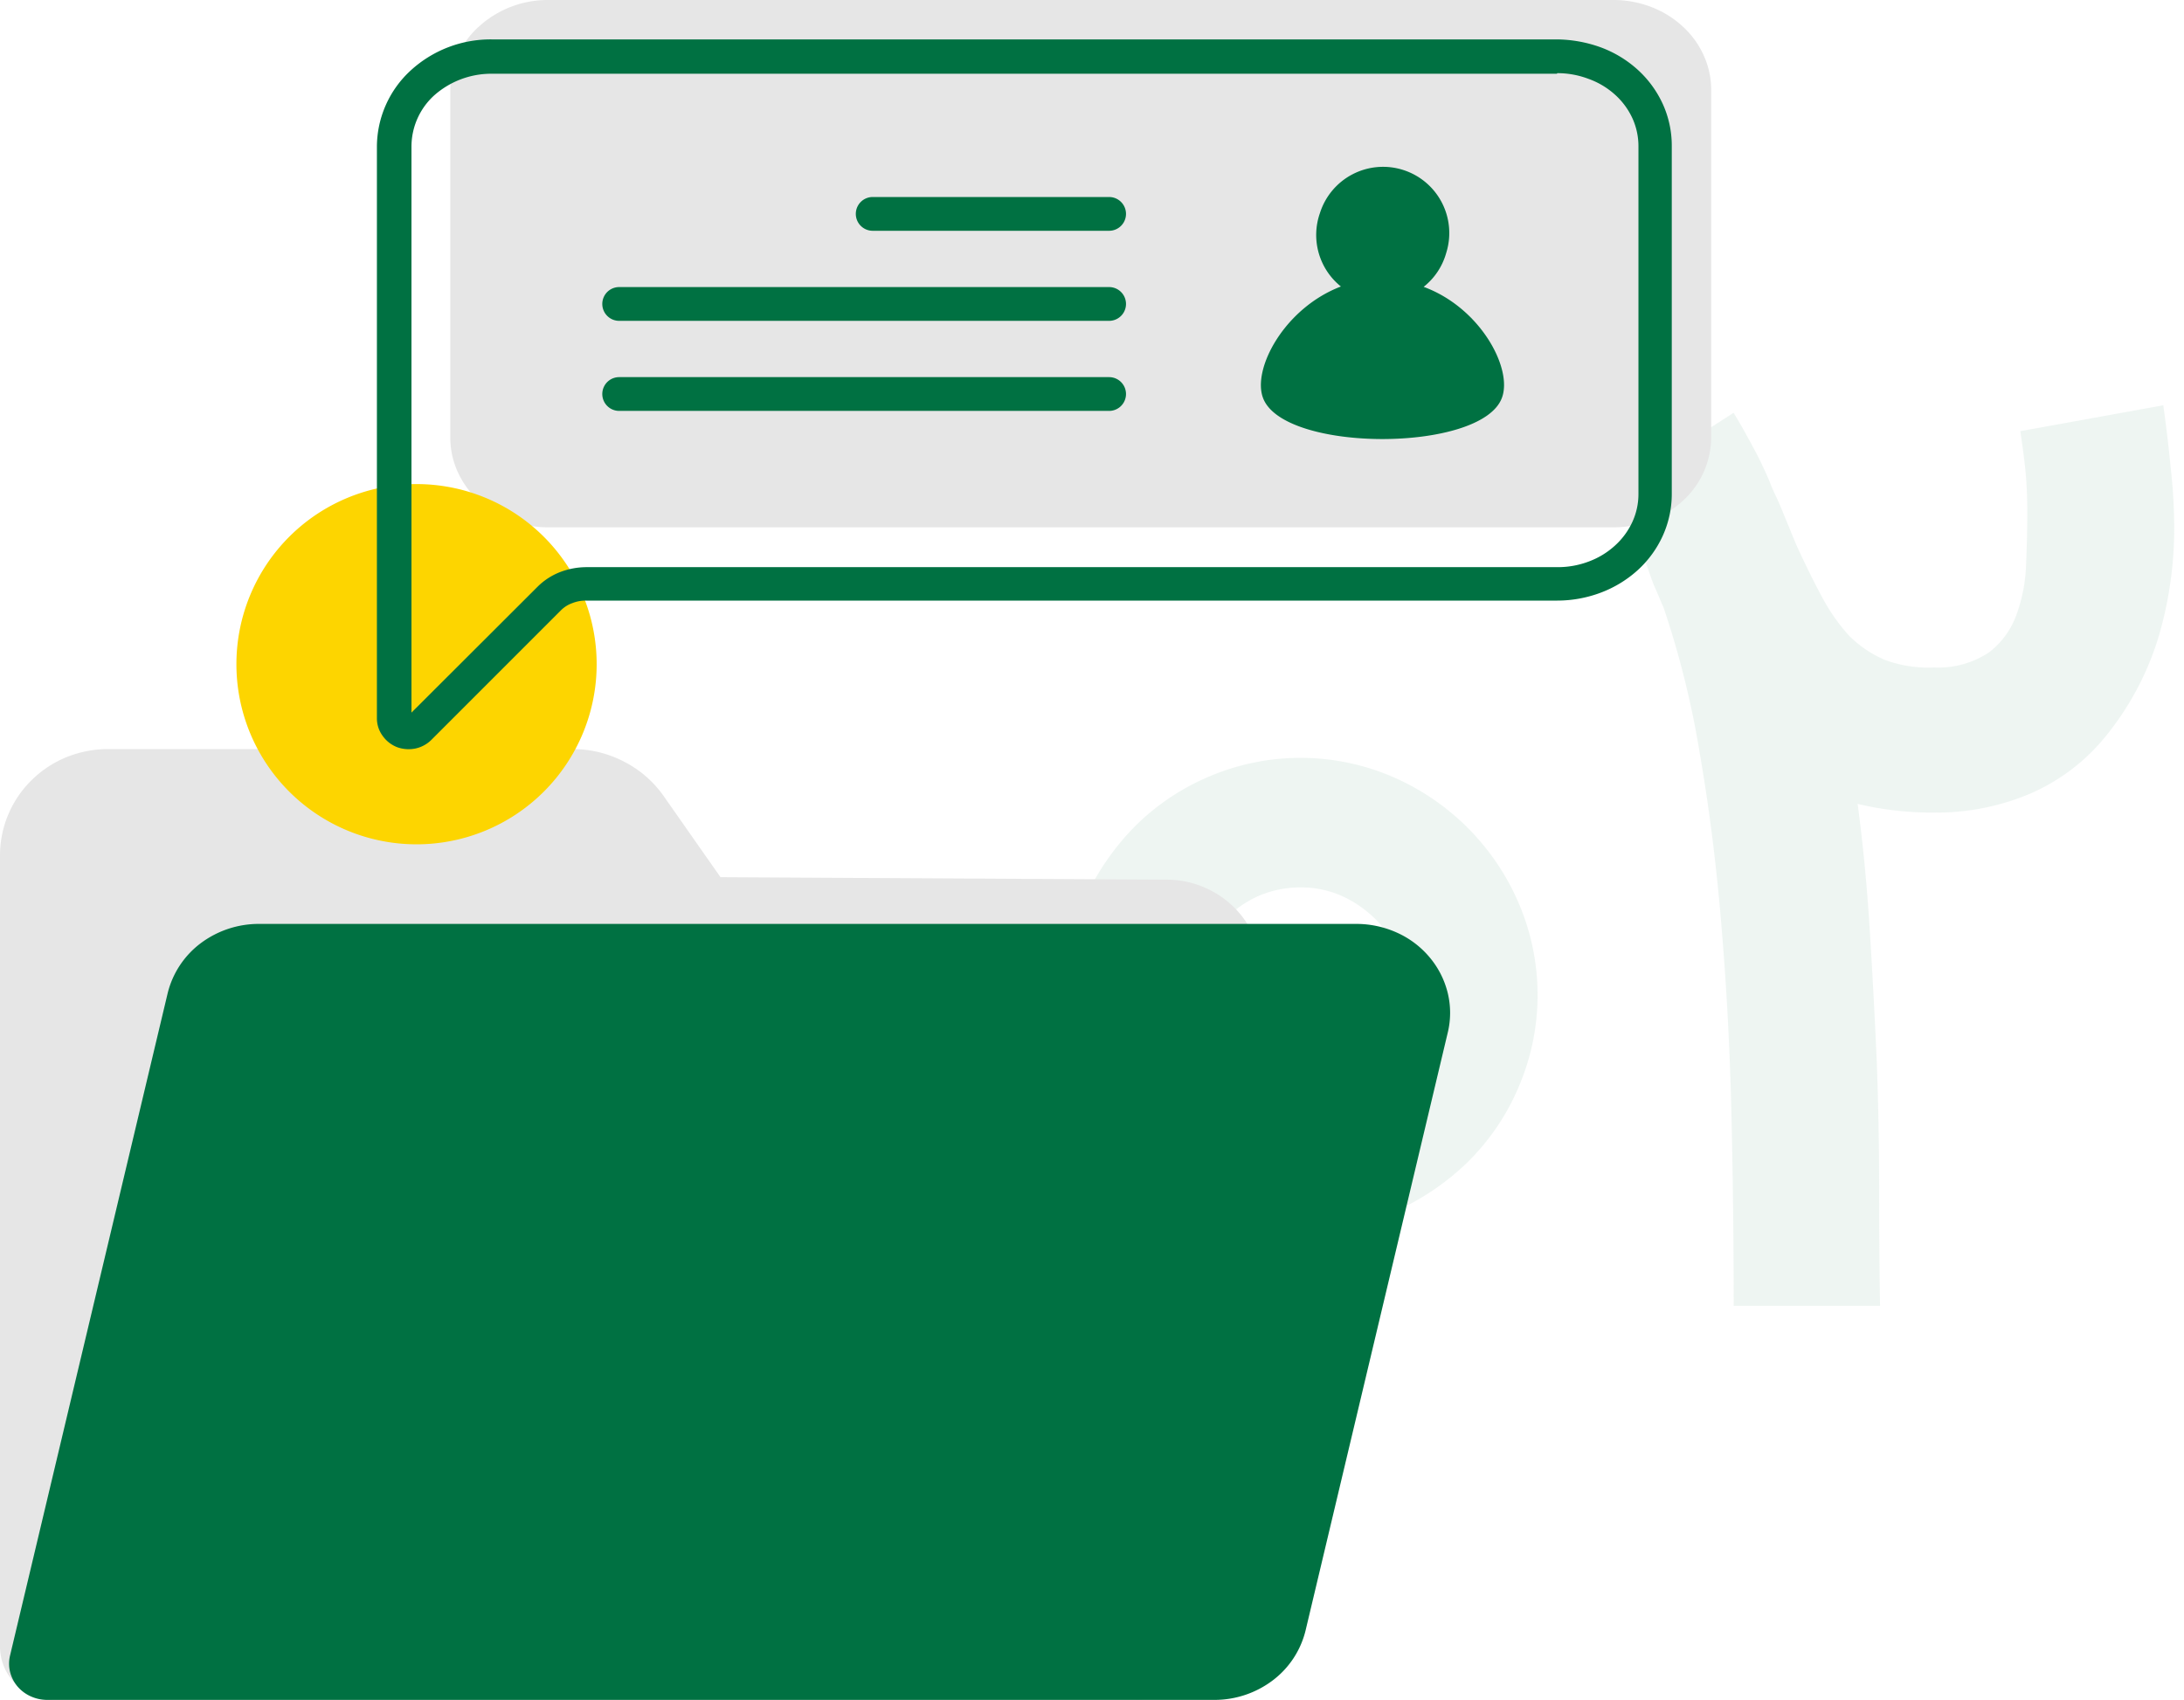 <svg id="Layer_1" data-name="Layer 1" xmlns="http://www.w3.org/2000/svg" viewBox="0 0 194 151"><defs><style>.cls-1{fill:#bfdbcf;fill-opacity:0.25;}.cls-2{fill:#e6e6e6;}.cls-3{fill:#007142;}.cls-4{fill:#fdd500;}</style></defs><path class="cls-1" d="M106.09,88.36a9.28,9.28,0,0,0,.75,3.71,9.83,9.83,0,0,0,5,5,9.3,9.3,0,0,0,3.72.76,8.87,8.87,0,0,0,3.65-.76,9.66,9.66,0,0,0,3-2,9.4,9.4,0,0,0,2.09-3,9.28,9.28,0,0,0,.75-3.71,8.88,8.88,0,0,0-.75-3.66,10.29,10.29,0,0,0-5.12-5.12,8.86,8.86,0,0,0-3.65-.75,9.3,9.3,0,0,0-3.72.75,9.39,9.39,0,0,0-3,2.1,9.64,9.64,0,0,0-2,3A8.88,8.88,0,0,0,106.09,88.36Zm-11.51,0a20.72,20.72,0,0,1,1.63-8.14,22.42,22.42,0,0,1,4.47-6.68A20.68,20.68,0,0,1,107.36,69a20.68,20.68,0,0,1,16.33,0A21.42,21.42,0,0,1,134.9,80.22a20.68,20.68,0,0,1,0,16.33,20.68,20.68,0,0,1-4.53,6.68,22.23,22.23,0,0,1-6.68,4.47,21.26,21.26,0,0,1-16.33,0A20.67,20.67,0,0,1,96.21,96.55,20.86,20.86,0,0,1,94.58,88.36Z"/><path class="cls-1" d="M192.16,36q.41,2.94.67,5.67a48,48,0,0,1,.3,5.21,34.1,34.1,0,0,1-1.33,9.49,25.87,25.87,0,0,1-4.73,9,17.63,17.63,0,0,1-6.69,5.11,21.3,21.3,0,0,1-8.58,1.7,28.63,28.63,0,0,1-6.79-.77q.72,5.41,1.08,11.24t.62,11.66q.21,5.77.21,11.34T167,116H154q0-8.41-.2-17t-.88-16.66Q152.26,74.27,151,67a80.93,80.93,0,0,0-3.29-13.21v.06c-.27-.66-.53-1.26-.77-1.81s-.41-1.15-.62-1.7c-.37-1-.79-2-1.23-3a30.56,30.56,0,0,0-2-3.67l10.9-7c.55.89,1,1.7,1.39,2.42s.77,1.41,1.08,2.07.58,1.23.82,1.85.55,1.21.83,1.86l.72,1.75c.24.59.49,1.21.77,1.86Q160.75,51,161.83,53a16.93,16.93,0,0,0,2.41,3.46,10.17,10.17,0,0,0,3.19,2.16,11.07,11.07,0,0,0,4.37.67,8.12,8.12,0,0,0,4.88-1.34,7.3,7.3,0,0,0,2.42-3.3,14.13,14.13,0,0,0,.87-4.44c.07-1.61.11-3.19.11-4.74,0-1.38-.06-2.58-.16-3.61s-.26-2.22-.46-3.56Z"/><path class="cls-2" d="M64,77.92,58.9,70.64a9.7,9.7,0,0,0-3.5-3,9.87,9.87,0,0,0-4.56-1.1H9.75A9.9,9.9,0,0,0,6,67.22a9.53,9.53,0,0,0-3.17,2.06A9.37,9.37,0,0,0,0,76v70.3a4.66,4.66,0,0,0,1.43,3.32A4.89,4.89,0,0,0,4.86,151h95.62a11.69,11.69,0,0,0,8.15-3.28,11.07,11.07,0,0,0,3.37-7.93V86.32a8,8,0,0,0-2.42-5.76,8.53,8.53,0,0,0-5.89-2.42Z"/><path class="cls-3" d="M120.5,82.07H23a8.61,8.61,0,0,0-5.19,1.73,7.92,7.92,0,0,0-2.92,4.44l-14,58.83a3.14,3.14,0,0,0,0,1.43,3.22,3.22,0,0,0,.65,1.29,3.35,3.35,0,0,0,1.18.89,3.54,3.54,0,0,0,1.47.32H107.86a8.57,8.57,0,0,0,5.19-1.73,7.9,7.9,0,0,0,2.92-4.43L128.6,91.73a7.48,7.48,0,0,0,0-3.52A7.79,7.79,0,0,0,127,85.05a8.09,8.09,0,0,0-2.88-2.19A8.78,8.78,0,0,0,120.5,82.07Z"/><path class="cls-2" d="M136.88,46.84H48.68a9.34,9.34,0,0,1-3.32-.6,8.86,8.86,0,0,1-2.82-1.73,8.09,8.09,0,0,1-1.88-2.59A7.31,7.31,0,0,1,40,38.87V8a7.64,7.64,0,0,1,2.54-5.64A9.08,9.08,0,0,1,48.68,0h94.65a9.35,9.35,0,0,1,3.32.61,8.71,8.71,0,0,1,2.81,1.73,7.8,7.8,0,0,1,1.88,2.59A7.35,7.35,0,0,1,152,8V38.87a7.67,7.67,0,0,1-2.54,5.64,9.08,9.08,0,0,1-6.13,2.33Z"/><path class="cls-4" d="M37,75A16,16,0,1,0,21,59,16,16,0,0,0,37,75Z"/><path class="cls-3" d="M36.3,66.55a3,3,0,0,1-1-.17,2.83,2.83,0,0,1-1.3-1,2.62,2.62,0,0,1-.52-1.57V13a9.23,9.23,0,0,1,3-6.74A10.51,10.51,0,0,1,43.66,3.5h94.62a11.77,11.77,0,0,1,3.87.69,10.09,10.09,0,0,1,3.32,2,9.41,9.41,0,0,1,2.25,3.09,8.94,8.94,0,0,1,.78,3.7V43.9a9,9,0,0,1-.79,3.67,9.35,9.35,0,0,1-2.24,3.08,10.27,10.27,0,0,1-3.29,2,11,11,0,0,1-3.85.7H52.05a3.2,3.2,0,0,0-1.2.22,2.74,2.74,0,0,0-1,.62L38.31,65.73a2.86,2.86,0,0,1-1.41.76A3.05,3.05,0,0,1,36.3,66.55Zm102-60H43.66a7.64,7.64,0,0,0-5.11,1.94,6.15,6.15,0,0,0-2,4.53V63.3L47.77,52.1a5.82,5.82,0,0,1,2-1.29,6.6,6.6,0,0,1,2.34-.43h86.26a7.74,7.74,0,0,0,2.78-.51,7.11,7.11,0,0,0,2.33-1.43,6.48,6.48,0,0,0,1.53-2.1,5.92,5.92,0,0,0,.53-2.44V13a6,6,0,0,0-.52-2.46,6.45,6.45,0,0,0-1.54-2.11A7.06,7.06,0,0,0,141.09,7,7.76,7.76,0,0,0,138.33,6.5Z"/><path class="cls-3" d="M133.4,35.37c-1.86,4.84-19.35,4.84-21.2,0-1-2.57,1.87-8,6.91-9.92a5.87,5.87,0,0,1-1.86-6.53,5.88,5.88,0,0,1,11.21,3.56,5.84,5.84,0,0,1-2,3C131.54,27.35,134.41,32.8,133.4,35.37Z"/><path class="cls-3" d="M98.52,20.5h-21a1.5,1.5,0,0,1,0-3h21a1.5,1.5,0,0,1,0,3Z"/><path class="cls-3" d="M98.52,36.5H55a1.5,1.5,0,0,1,0-3H98.52a1.5,1.5,0,0,1,0,3Z"/><path class="cls-3" d="M98.52,28.5H55a1.5,1.5,0,0,1,0-3H98.52a1.5,1.5,0,0,1,0,3Z"/></svg>